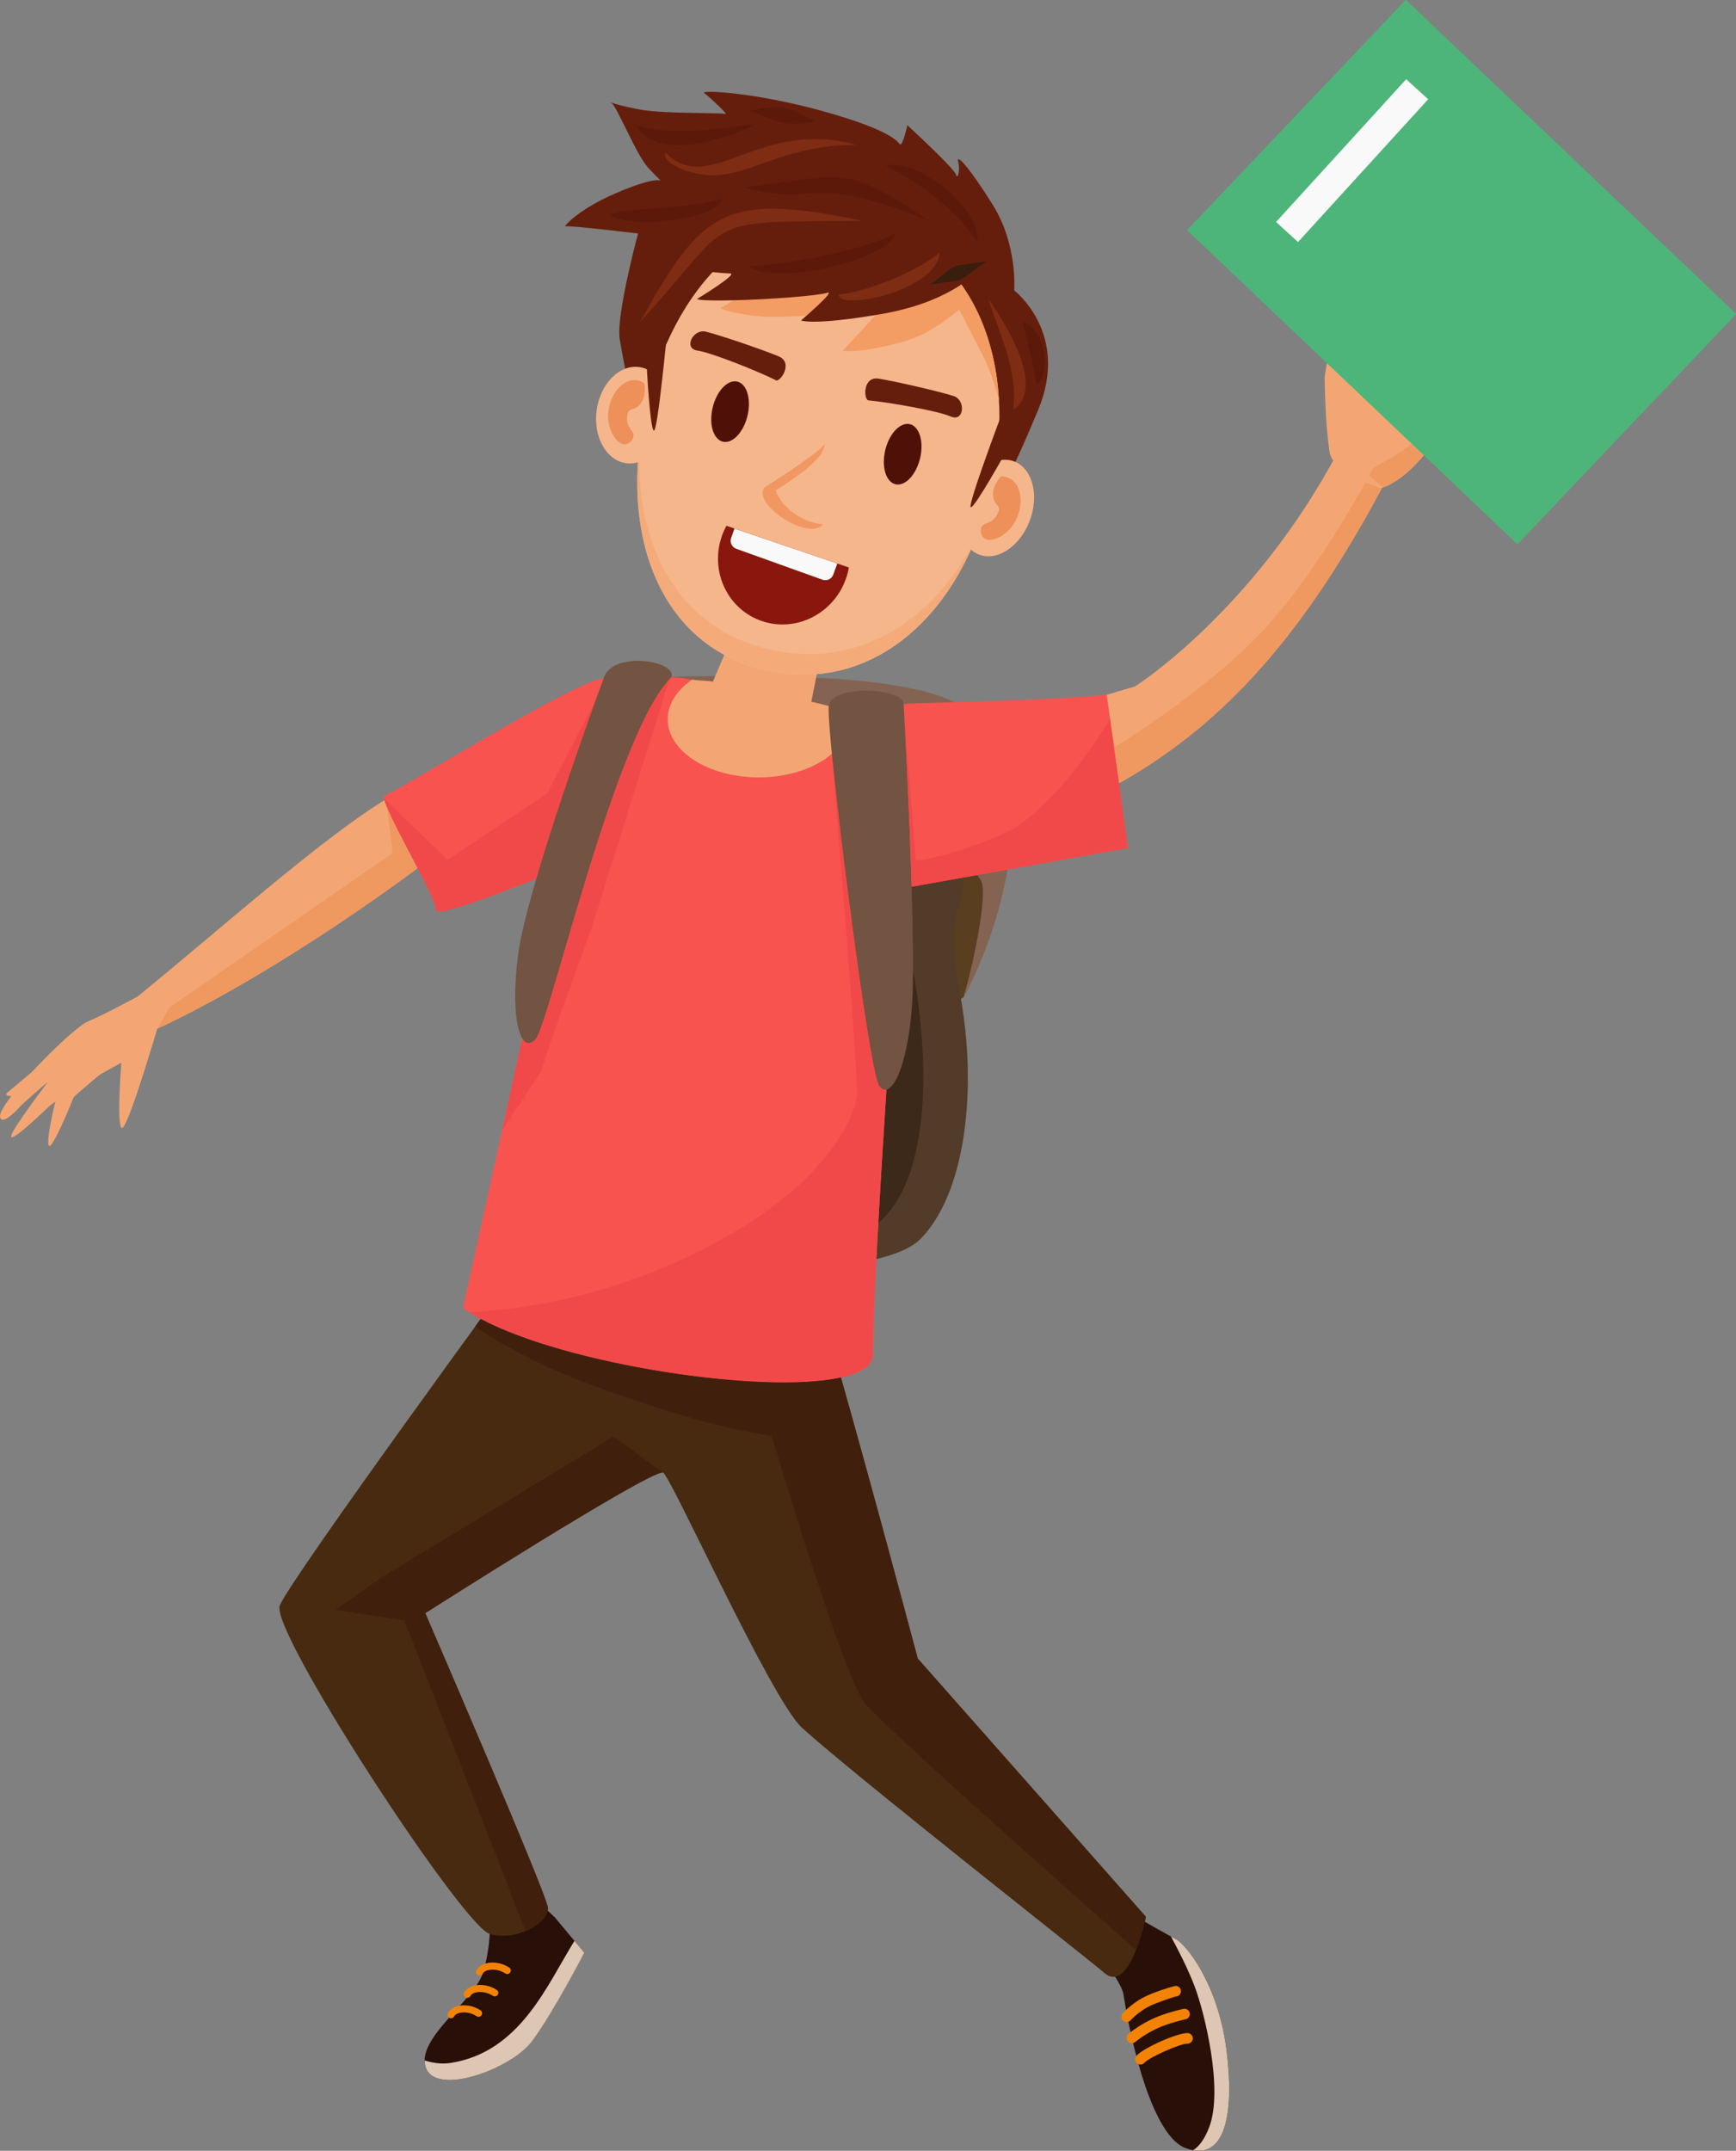 <?xml version="1.0" encoding="utf-8"?>
<!-- Generator: Adobe Illustrator 23.1.0, SVG Export Plug-In . SVG Version: 6.00 Build 0)  -->
<svg version="1.1" id="圖層_1" xmlns="http://www.w3.org/2000/svg" xmlns:xlink="http://www.w3.org/1999/xlink" x="0px" y="0px"
	 viewBox="0 0 270.89 335.44" style="enable-background:new 0 0 270.89 335.44;" xml:space="preserve">
<rect x="0" y="0" width="270.89" height="335.44" fill="#808080" stroke="none"/>
<style type="text/css">
	.st0{fill:#FFFFFF;}
	.st1{fill:none;stroke:#040000;stroke-width:2.176;stroke-linecap:round;stroke-linejoin:round;stroke-miterlimit:10;}
	.st2{enable-background:new    ;}
	.st3{fill:#B2B2B2;}
	.st4{fill:#040000;}
	.st5{fill:#FFFFFF;stroke:#040000;stroke-miterlimit:10;}
	.st6{fill:none;stroke:#040000;stroke-width:2;stroke-linecap:round;}
	.st7{fill:#64BEFA;}
	.st8{fill-rule:evenodd;clip-rule:evenodd;fill:#00663E;}
	.st9{fill-rule:evenodd;clip-rule:evenodd;fill:#3D1B07;}
	.st10{fill-rule:evenodd;clip-rule:evenodd;fill:#D27133;}
	.st11{fill-rule:evenodd;clip-rule:evenodd;fill:#E2CAB6;}
	.st12{fill-rule:evenodd;clip-rule:evenodd;fill:#F98300;}
	.st13{fill-rule:evenodd;clip-rule:evenodd;fill:#651906;}
	.st14{fill-rule:evenodd;clip-rule:evenodd;fill:#351805;}
	.st15{fill-rule:evenodd;clip-rule:evenodd;fill:#45260C;}
	.st16{fill-rule:evenodd;clip-rule:evenodd;fill:#FBB98C;}
	.st17{fill-rule:evenodd;clip-rule:evenodd;fill:#FAAD7B;}
	.st18{fill-rule:evenodd;clip-rule:evenodd;fill:#FFA8AD;}
	.st19{fill-rule:evenodd;clip-rule:evenodd;fill:#F9A873;}
	.st20{fill-rule:evenodd;clip-rule:evenodd;fill:#4D0C01;}
	.st21{fill-rule:evenodd;clip-rule:evenodd;fill:#F79961;}
	.st22{fill-rule:evenodd;clip-rule:evenodd;fill:#F39157;}
	.st23{fill-rule:evenodd;clip-rule:evenodd;fill:#FAAD79;}
	.st24{fill-rule:evenodd;clip-rule:evenodd;fill:#891207;}
	.st25{fill-rule:evenodd;clip-rule:evenodd;fill:#FFFFFF;}
	.st26{fill-rule:evenodd;clip-rule:evenodd;fill:#0A6ECA;}
	.st27{fill-rule:evenodd;clip-rule:evenodd;fill:#A14616;}
	.st28{fill-rule:evenodd;clip-rule:evenodd;fill:#9B3F13;}
	.st29{fill-rule:evenodd;clip-rule:evenodd;fill:#763915;}
	.st30{fill-rule:evenodd;clip-rule:evenodd;fill:#2E1002;}
	.st31{fill-rule:evenodd;clip-rule:evenodd;fill:#CB6224;}
	.st32{fill-rule:evenodd;clip-rule:evenodd;fill:#F78993;}
	.st33{fill-rule:evenodd;clip-rule:evenodd;fill:#7E290F;}
	.st34{fill-rule:evenodd;clip-rule:evenodd;fill:#5A1404;}
	.st35{opacity:0.95;}
	.st36{fill-rule:evenodd;clip-rule:evenodd;fill:#F59A60;}
	.st37{fill-rule:evenodd;clip-rule:evenodd;fill:#583B1B;}
	.st38{fill-rule:evenodd;clip-rule:evenodd;fill:#846251;}
	.st39{fill-rule:evenodd;clip-rule:evenodd;fill:#503825;}
	.st40{fill-rule:evenodd;clip-rule:evenodd;fill:#392515;}
	.st41{fill-rule:evenodd;clip-rule:evenodd;fill:#240901;}
	.st42{fill-rule:evenodd;clip-rule:evenodd;fill:#FF514D;}
	.st43{fill-rule:evenodd;clip-rule:evenodd;fill:#F74646;}
	.st44{fill-rule:evenodd;clip-rule:evenodd;fill:#F99D63;}
	.st45{fill-rule:evenodd;clip-rule:evenodd;fill:#4AB879;}
	.st46{fill-rule:evenodd;clip-rule:evenodd;fill:#72513E;}
	.st47{fill-rule:evenodd;clip-rule:evenodd;fill:#331907;}
	.st48{opacity:0.8;}
	.st49{fill:#FCCD56;}
	.st50{fill:#FEDAD7;}
	.st51{fill:#EA96BD;}
	.st52{fill:#F7CCDF;}
	.st53{fill:#996C41;}
	.st54{fill:#FDA39C;}
	.st55{fill:#FEBFBA;}
	.st56{fill:#333333;}
	.st57{fill:#A9ECFC;}
	.st58{opacity:0.7;fill:#FFFFFF;}
	.st59{fill:#0588E8;}
	.st60{fill:#4D4D4D;}
	.st61{fill:#F3A730;}
	.st62{opacity:0.6;fill:none;stroke:#FFFFFF;stroke-miterlimit:10;}
	.st63{fill:none;stroke:#0588E8;stroke-miterlimit:10;}
	.st64{fill:#F69632;}
	.st65{fill:#727171;}
	.st66{fill:#F79D19;}
	.st67{fill:#9FC7FF;}
	.st68{fill:#E6E6E6;}
	.st69{fill:#FF5C7D;}
	.st70{fill:#F72653;}
	.st71{fill:#F8C110;}
	.st72{fill:#4CAE50;}
	.st73{fill:#439F47;}
	.st74{fill:#BE6724;}
	.st75{fill:#F5F5F5;}
	.st76{fill:#80DDE9;}
	.st77{fill:#FF7043;}
	.st78{fill:none;stroke:#FFFFFF;stroke-width:2;stroke-linecap:round;stroke-linejoin:round;stroke-miterlimit:10;}
	.st79{fill:#FFA8AD;}
	.st80{fill:#C69C6D;}
	.st81{fill:#A67C52;}
	.st82{fill:#8C6239;}
	.st83{fill:#F9CFCF;}
	.st84{fill:#FCF27C;}
	.st85{fill:#8AE2F5;}
	.st86{fill:#FC7010;}
	.st87{fill:#F45CC1;}
	.st88{fill:#FF8939;}
	.st89{fill:#FF7BAC;}
	.st90{fill:#999999;}
	.st91{fill:#1A1A1A;}
	.st92{fill:#0A6ECA;}
	.st93{fill:#D8E5EF;}
	.st94{fill:#FFFF4D;}
	.st95{fill:#40D7FF;}
	.st96{fill:#FF7680;}
	.st97{fill:#EEF7FF;}
	.st98{fill:#FFE150;}
	.st99{fill:#53F46E;}
	.st100{fill:#F9C795;}
	.st101{fill:#FF0000;}
	.st102{fill:#EDF7F9;}
	.st103{fill:#4AB879;}
	.st104{fill:#E96045;}
	.st105{fill:#7F8082;}
	.st106{fill:#5CA233;}
	.st107{fill:#F2A038;}
	.st108{fill:#DB2525;}
	.st109{fill:#58595B;}
	.st110{fill:#F0911F;}
	.st111{fill:#E8512B;}
	.st112{fill:#6C6E71;}
	.st113{fill:#767777;}
	.st114{opacity:0.1;}
	.st115{fill:#FC7ABB;}
	.st116{fill:#3DE280;}
	.st117{fill:#5D90F4;}
	.st118{clip-path:url(#SVGID_2_);fill:#A9ECFC;}
	.st119{fill:#F7D7D7;}
	.st120{fill:#FFFFFF;stroke:#FFFFFF;stroke-width:3;stroke-miterlimit:10;}
	.st121{fill:#FFFFFF;stroke:#A4EBF7;stroke-width:3;stroke-miterlimit:10;}
	.st122{fill:#FFCD00;}
	.st123{clip-path:url(#SVGID_6_);fill:#A9ECFC;}
	.st124{fill:#F7ADCF;}
	.st125{fill:#B1EFDD;}
	.st126{fill:#9EB5E8;}
	.st127{fill:#FFE9AB;}
	.st128{clip-path:url(#SVGID_8_);fill:#A9ECFC;}
	.st129{fill:#4D87A4;}
	.st130{fill:#FFFFFF;stroke:#040000;stroke-width:0;stroke-miterlimit:10;}
	.st131{fill:#8C8C8C;}
	.st132{fill:none;stroke:#B3B3B3;stroke-miterlimit:10;}
	.st133{fill:none;stroke:#B3B3B3;stroke-miterlimit:10;stroke-dasharray:0.982,1.963,0.982,1.963;}
	.st134{fill:none;stroke:#B3B3B3;stroke-miterlimit:10;stroke-dasharray:11.78,0.982,0.982,1.963,0.982,1.963;}
	.st135{fill:none;stroke:#0A6ECA;stroke-miterlimit:10;}
	.st136{fill:none;stroke:#B3B3B3;stroke-miterlimit:10;stroke-dasharray:0.987,1.973,0.987,1.973;}
	.st137{fill:none;stroke:#B3B3B3;stroke-miterlimit:10;stroke-dasharray:11.839,0.987,0.987,1.973,0.987,1.973;}
	.st138{fill:none;stroke:#B3B3B3;stroke-width:0.5;stroke-miterlimit:10;}
	.st139{fill:none;stroke:#B3B3B3;stroke-width:0.5;stroke-miterlimit:10;stroke-dasharray:0.987,1.973,0.987,1.973;}
	
		.st140{fill:none;stroke:#B3B3B3;stroke-width:0.5;stroke-miterlimit:10;stroke-dasharray:11.839,0.987,0.987,1.973,0.987,1.973;}
	.st141{fill:#808080;}
</style>
<g class="st35">
	<path class="st19" d="M214.91,75.97c-1.03-0.45-5.66-1.97-7.11-4.52c-1.45-2.55,1.46-12.09,2.67-15.18
		c1.21-3.09,5.68-15.94,7.41-14.95c1.73,1-3.04,15.59-2.62,15.72c0.42,0.13,10.49-17.54,13-16.06c2.52,1.48-9.24,18.25-8.63,18.63
		c0.61,0.38,10.41-13.9,12.35-12.09c1.93,1.81-9.27,15.26-8.14,15.22c1.13-0.04,10.28-9.88,11.78-7.89
		c1.49,1.99-9.99,11.73-9.99,11.73s-3.93,5.66-7.07,7.91C215.41,76.72,214.91,75.97,214.91,75.97z"/>
	<path class="st19" d="M223.67,64.7c0,0-0.17,2.18-4.24,5.16c-1.77,1.29-3.58,2.29-5.07,3c-1.94,0.93-3.32,1.38-3.32,1.38
		c1.63,0.9,3.31,1.48,3.88,1.73c0,0,0.22,0.33,1.3-0.1c0.54-0.22,1.3-0.64,2.35-1.39c3.15-2.25,7.07-7.91,7.07-7.91
		s11.48-9.74,9.99-11.73c-0.05-0.07-0.12-0.13-0.19-0.17c-1.07,1.61-3.22,4.64-5.44,6.41C226.85,63.57,223.67,64.7,223.67,64.7z"/>
	<path class="st19" d="M208.98,72.83c-0.13-0.63-1.22-0.82-1.49-2.35c-0.7-4.03-0.78-10.94-0.79-11.54
		c-0.02-0.83,1.92-10.62,2.8-9.3c2.31,3.49-0.59,8.13,1.92,13.43C214.23,69.02,212.84,74.23,208.98,72.83z"/>
	<path class="st36" d="M214.36,72.86c1.49-0.71,3.3-1.71,5.07-3c0.29-0.22,0.57-0.43,0.82-0.63l1.89,1.8
		c-1.14,1.31-2.42,2.62-3.59,3.45c-1.45,1.03-2.33,1.43-2.87,1.56c-0.63,0.15-0.78-0.07-0.78-0.07c-0.32-0.14-1-0.39-1.83-0.75
		c0.22-0.4,0.41-0.75,0.58-1.05C214.11,73.33,214.36,72.86,214.36,72.86z"/>
	<g>
		<path class="st37" d="M153.15,129.76c0.58,0.99,1.74,7.87,1.41,10.18c-0.33,2.32-4.18,15.57-4.18,15.57s-0.79,0.58-2.17,1.1
			c-1.39,0.52-12.03-12.17-11.28-16.31C137.67,136.16,153.15,129.76,153.15,129.76z"/>
		<path class="st38" d="M153.05,137.28c1.3,2-1.54,14.49-2.68,18.23c-0.18,0.59,16.88-30.38-0.16-45.11
			c-2.99-2.58-11.42-3.84-18.05-4.41c-6.22-0.54-26.69-0.7-27.4-0.37C104.64,105.68,143.81,123.01,153.05,137.28z"/>
		<path class="st39" d="M137.13,116.43c6.13,3.31,9.77,7.95,12.42,17.06c2.65,9.11-2.81,5.46,0.17,21.03
			c2.98,15.57,0.83,31.8-6.13,38.75c-6.96,6.96-44.22,5.96-53.49-3.97s6.01-68.41,15.59-73.79
			C115.27,110.14,137.13,116.43,137.13,116.43z"/>
		<path class="st40" d="M129.76,112.62c6.13,3.31,9.77,7.95,12.42,17.06c2.65,9.11-2.81,5.46,0.17,21.03
			c2.98,15.57,2.48,32.29-4.47,39.25c-6.96,6.96-40.09,6.53-49.37-3.41c-9.27-9.94,0.23-69.48,9.81-74.85
			C107.9,106.33,129.76,112.62,129.76,112.62z"/>
		<path class="st19" d="M152.19,111.56c12-0.91,7.35,0.78,24.87-4.49c-0.7,0.53,18.52-11.47,31.91-36.98l6.75,5.88
			c-12.01,22.41-24.07,36.39-40.45,45.82c-5.11,2.94-10.08,3.03-15.34,4.96L152.19,111.56z"/>
		<path class="st41" d="M81.49,294.11c0.91,0.99,5.13,4.97,5.13,4.97l4.55,5.46c0,0-4.8,9.27-8.11,13.74
			c-3.31,4.47-15.15,8.69-16.64,4.14c-1.49-4.55,7.62-10.43,8.94-14.74c1.32-4.31,1.08-8.2,1.08-8.2L81.49,294.11z"/>
		<path class="st41" d="M168.18,300.24c0,0,6.79,8.45,7.12,10.76c0.33,2.32,3.56,21.69,9.69,24.01c6.13,2.32,7.7-5.13,6.38-15.4
			c-1.32-10.27-6.29-16.39-7.95-17.22c-1.66-0.83-13.41-7.62-13.41-7.62L168.18,300.24z"/>
		<path class="st15" d="M125.45,195.87c3.26,8.26,17.76,62.79,17.76,62.79l35.61,40.29c0,0-2.5,12.24-6.5,8.74
			c-2.13-1.86-38.83-30.67-47.14-38.19c-4.85-4.39-20.69-39.74-21.74-39.85c-2.25-0.25-37.08,21.94-37.08,21.94
			s18.91,43.71,19.14,45.94c0.23,2.23-4.83,5.34-9.08,4.09c-4.25-1.25-34.27-47.2-32.77-51.2c1.5-4,38.52-54.53,38.52-54.53
			L125.45,195.87z"/>
		<path class="st19" d="M84.72,129.26c-6.3,2.9-6.36,4.34-19.38,6.01c0.64-0.49-20.73,15.81-40.83,25.19l-3-5.07
			c12.9-10.51,28.12-24.15,38.4-30.55c7.37-4.59,11.39-4.53,18.84-7.27L84.72,129.26z"/>
		<path class="st19" d="M26.81,156.42l-2.3,4.04c0,0-4.82,16.41-5.57,15.43c-0.76-0.98,0-10.15,0-10.15s-9.54,5.15-11.36,6.89
			c-1.82,1.74-6.21,5.83-5.83,4.47c0.38-1.36,5.76-8.41,5.76-8.41s-3.94,3.37-4.39,3.9c-0.45,0.53-2.99,3.18-3.11,1.48
			c-0.14-2.15,11.23-13.8,13.76-14.79c2.12-0.83,7.75-3.89,7.75-3.89L26.81,156.42z"/>
		<path class="st19" d="M18.94,164.64c-1.89,1.82-7.38,6.25-7.46,6.51c-0.08,0.27-3.52,8.75-3.9,7.46c-0.38-1.29,1.33-8.1,1.48-8.33
			c0.15-0.23,6.25-5.87,6.55-5.91C15.91,164.34,18.94,164.64,18.94,164.64z"/>
		<path class="st19" d="M14.08,161.01c-1.08,0.7-2.29,0.47-2.29,0.47l-10.75,9.01c0,0-0.46,0.54,1.08,0.46
			c1.53-0.08,11.26-7.99,11.26-7.99L14.08,161.01z"/>
		<path class="st36" d="M65.34,135.26c0.64-0.49-20.73,15.81-40.83,25.19l1.87-3.28l34.89-24.13l-1.04-8.38
			C60.41,126.02,63.22,131.14,65.34,135.26z"/>
		<path class="st19" d="M26.38,157.18l-1.87,3.28c0,0-4.31,14.67-5.41,15.44c-0.1-0.01-0.16-0.01-0.16-0.01l3.86-16.48l0.8-0.5
			L26.38,157.18z"/>
		<path class="st42" d="M172.7,108.37l3.31,23.89l-35.54,6.35c0,0-4.22,57.87-4.25,72.57c-0.02,9.15-50.04,2.79-63.98-7.18
			l15.08-68.44c0,0-19.54,8.1-19.29,6.35c0.25-1.75-9.48-17.86-7.98-17.86c1.03,0,29.86-18.01,34.15-18.26
			c4.62-0.27,9.84-0.52,13.8,0.2c9.39,1.7,16.34,5.87,24.4,4.7C138.15,109.17,155.29,109.9,172.7,108.37z"/>
		<path class="st43" d="M78.35,176.27l8.97-40.7c0,0-19.54,8.1-19.29,6.35c0.23-1.6-7.83-15.11-8.13-17.5l9.91,9.67l15.57-10.35
			l7.56-14.49l10.19-3.7c0.48,0.01,0.96,0.03,1.43,0.06l-12.3,39.34c0,0-7.51,20.34-7.53,21.34
			C84.73,166.75,81.66,171.44,78.35,176.27z"/>
		<path class="st19" d="M108,106c0.83,0.14,2.45,0.16,3.25,0.31c5.01,0.94,8.74,2.14,15.03,3.09c1.74,0.26,4.14,1.16,6.12,1.3
			c0.12,0.48,0.19,0.97,0.19,1.47c0,5.01-6.36,9.07-14.2,9.07s-14.2-4.06-14.2-9.07C104.19,109.79,105.64,107.62,108,106z"/>
		<path class="st19" d="M129.21,97.1c-0.63,2-3.5,16.88-3.5,16.88s-7.25,3.25-11.51,0.63c-4.25-2.63-4.63-4.38-4.63-4.38l6.25-14.63
			L129.21,97.1z"/>
		<path class="st13" d="M153.33,81.04c2.22-3.38,3.65-5.08,8.66-17.09c5.01-12.01-3.73-18.65-3.73-18.65s0.58-7.11-3.38-13.41
			c-3.96-6.3-5.71-7.93-5.36-6.65c0.35,1.28-0.12,2.91-0.35,1.98c-0.23-0.93-7.58-7.69-7.58-7.69s-0.76,3.38-1.17,2.97
			c-0.41-0.41-1.28-2.16-11.89-5.13c-10.61-2.97-19.35-3.38-18.65-2.86c0.7,0.52,3.96,3.5,3.26,3.26c-0.7-0.23-9.21,0-13-0.64
			c-3.79-0.64-5.54-1.46-4.72-1.05c0.82,0.41,3.85,8.1,5.77,10.14c1.92,2.04,1.98,1.98,1.98,1.98s-0.82-0.76-7.05,1.92
			c-6.24,2.68-8.28,5.42-7.93,5.19c0.35-0.23,11.37,1.11,11.37,1.11s-3.44,12.71-2.86,16.44c0.58,3.73,3.03,15.65,3.79,15.83
			L153.33,81.04z"/>
		<path class="st16" d="M134.94,34.51c-16.94-3.65-30.1,10.14-34.27,29.5c-4.17,19.36,2.22,36.96,19.16,40.61
			c16.94,3.65,30.78-9.59,34.95-28.95C158.95,56.3,151.88,38.16,134.94,34.51z"/>
		<path class="st44" d="M155.89,62.52c-0.52-9.55-4.09-17.89-10.5-23.08c-6.45,0.42-26.48,4.06-26.48,4.06s-5.88,4.47-6.38,4.47
			s0.75,0.75,5.63,1.33c4.88,0.58,18.88-1.16,19.38-1.33c0.5-0.17-6.04,6.71-6.04,6.71s2.07,0.58,9.19-1.32
			c3.46-0.92,6.62-3.06,8.98-5.08c1.06,2,2.33,4.55,3.52,6.82C154.44,57.47,155.32,60.31,155.89,62.52z"/>
		<path class="st13" d="M154.72,40.54c-3.13,2.88-7.23,6.76-17.6,8.51c-10.38,1.75-12.13,0.93-12.13,0.93s5.6-4.78,4.08-4.31
			c-1.52,0.47-9.21,1.05-14.92,1.17c-5.71,0.12-5.36-0.23-5.36-0.23s6.53-3.96,5.13-3.96c-1.4,0-10.73-1.05-10.73-1.05
			s5.95-12.48,17.84-13.64C132.92,26.79,154.72,40.54,154.72,40.54z"/>
		<path class="st20" d="M141.6,66.11c-1.57,0-3.18,2.12-3.59,4.73c-0.41,2.61,0.53,4.73,2.1,4.73c1.57,0,3.18-2.12,3.59-4.73
			C144.11,68.23,143.17,66.11,141.6,66.11z"/>
		<path class="st20" d="M114.67,59.47c-1.57,0-3.18,2.12-3.59,4.73c-0.41,2.61,0.53,4.73,2.1,4.73c1.57,0,3.18-2.12,3.59-4.73
			C117.18,61.58,116.24,59.47,114.67,59.47z"/>
		<path class="st21" d="M128.66,69.18c0,0.93-9.44,6.88-9.44,6.88c-1.7,2.79,7.02,8.37,9.21,5.71c-3.08-0.28-6.27-2.34-7.4-5.28
			C122.88,75.34,128.84,71.65,128.66,69.18z"/>
		
			<rect x="203.27" y="6.9" transform="matrix(0.689 -0.725 0.725 0.689 40.175 178.511)" class="st45" width="49.55" height="71.11"/>
		
			<rect x="195.91" y="22.78" transform="matrix(0.674 -0.739 0.739 0.674 50.242 164.044)" class="st25" width="30.13" height="4.64"/>
		<path class="st16" d="M156.81,71.7c-3.15,0-6.28,3.37-6.99,7.53c-0.71,4.16,1.26,7.53,4.41,7.53c3.15,0,6.28-3.37,6.99-7.53
			C161.93,75.08,159.95,71.7,156.81,71.7z"/>
		<path class="st16" d="M99.17,57.21c-3.15,0-5.9,3.37-6.14,7.54c-0.25,4.16,2.11,7.53,5.25,7.53c3.15,0,5.9-3.37,6.14-7.53
			C104.67,60.59,102.32,57.21,99.17,57.21z"/>
		<path class="st11" d="M188.72,331.66c2.15-5.8-0.7-17.64-2.32-21.9c-1.03-2.71-2.64-5.83-3.68-7.74c0.31,0.17,0.54,0.29,0.7,0.37
			c1.66,0.83,6.62,6.96,7.95,17.22c1.23,9.56-0.05,16.68-5.18,15.74C187.07,334.78,187.97,333.68,188.72,331.66z"/>
		<path class="st12" d="M183.45,311.38c0.46,0,0.83-0.37,0.83-0.83c0-0.46-0.37-0.83-0.83-0.83c-0.1,0-1.82,0.46-3.41,1.08
			c-0.86,0.34-1.72,0.73-2.34,1.13c-1.7,1.1-2.52,2.09-2.53,2.09c-0.29,0.35-0.24,0.87,0.11,1.16c0.35,0.29,0.87,0.24,1.16-0.11
			c0,0,0.66-0.79,2.15-1.76c0.51-0.33,1.27-0.67,2.05-0.97C182.05,311.79,183.39,311.38,183.45,311.38z"/>
		<path class="st12" d="M176.11,317.18c-0.36,0.28-0.42,0.8-0.13,1.16c0.28,0.36,0.8,0.42,1.16,0.13c1.22-0.97,2.43-1.68,3.7-2.24
			c1.28-0.56,2.65-0.96,4.18-1.31c0.44-0.1,0.72-0.54,0.62-0.99c-0.1-0.45-0.54-0.72-0.99-0.62c-1.62,0.37-3.08,0.8-4.47,1.4
			C178.77,315.33,177.44,316.12,176.11,317.18z"/>
		<path class="st12" d="M177.34,320.61c-0.3,0.34-0.27,0.86,0.07,1.17c0.34,0.3,0.86,0.27,1.17-0.07c0.38-0.43,1.79-1.19,3.26-1.84
			c1.44-0.64,2.89-1.15,3.44-1.14c0.46,0.01,0.83-0.35,0.85-0.8c0.01-0.46-0.35-0.83-0.8-0.85c-0.81-0.02-2.53,0.55-4.15,1.27
			C179.51,319.09,177.88,320,177.34,320.61z"/>
		<path class="st12" d="M78.85,307.78c0.25,0.17,0.6,0.1,0.76-0.16c0.17-0.25,0.1-0.6-0.16-0.76c-0.11-0.07-0.22-0.14-0.33-0.2
			l-0.03-0.02c-0.78-0.42-1.7-0.6-2.52-0.55c-0.89,0.06-1.69,0.41-2.12,1.05c-0.04,0.05-0.06,0.1-0.09,0.14
			c-0.15,0.27-0.05,0.6,0.22,0.75c0.27,0.15,0.6,0.05,0.75-0.22l0.04-0.06c0.22-0.34,0.7-0.52,1.27-0.56
			c0.62-0.04,1.32,0.1,1.93,0.42l0.03,0.02C78.7,307.68,78.78,307.73,78.85,307.78z"/>
		<path class="st11" d="M70.29,321.74c10.9-1.68,15.09-12.22,19.35-19.04l1.54,1.85c0,0-4.8,9.27-8.11,13.74
			c-3.31,4.47-15.15,8.69-16.64,4.14c-0.11-0.35-0.17-0.71-0.16-1.08C67.32,321.68,68.74,321.98,70.29,321.74z"/>
		<path class="st12" d="M76.91,311.26c0.25,0.17,0.6,0.1,0.76-0.15c0.17-0.25,0.1-0.6-0.16-0.76c-0.11-0.07-0.22-0.14-0.33-0.2
			l-0.03-0.02c-0.78-0.42-1.7-0.6-2.52-0.55c-0.89,0.06-1.69,0.41-2.12,1.05c-0.04,0.05-0.06,0.1-0.09,0.14
			c-0.15,0.27-0.05,0.6,0.22,0.75c0.27,0.15,0.6,0.05,0.75-0.22l0.04-0.06c0.22-0.34,0.7-0.52,1.27-0.56
			c0.62-0.04,1.32,0.1,1.93,0.42l0.03,0.02C76.75,311.16,76.84,311.21,76.91,311.26z"/>
		<path class="st12" d="M74.38,314.45c0.25,0.17,0.6,0.1,0.76-0.16c0.17-0.25,0.1-0.6-0.16-0.76c-0.11-0.07-0.22-0.14-0.33-0.2
			l-0.03-0.02c-0.78-0.42-1.7-0.6-2.52-0.55c-0.89,0.06-1.69,0.41-2.12,1.05c-0.04,0.05-0.06,0.1-0.09,0.14
			c-0.15,0.27-0.05,0.6,0.22,0.75c0.27,0.15,0.6,0.05,0.75-0.22l0.04-0.06c0.22-0.34,0.7-0.52,1.27-0.56
			c0.62-0.04,1.32,0.1,1.93,0.42l0.03,0.02C74.23,314.35,74.31,314.4,74.38,314.45z"/>
		<path class="st46" d="M141.01,109.78c0,0,1.99,35.96,1.33,46.56c-0.66,10.6-3.55,15.58-5.2,12.93
			c-1.66-2.65-8.32-55.62-7.81-59.15C129.84,106.58,141.1,107.38,141.01,109.78z"/>
		<path class="st46" d="M94.19,105.8c0,0-12.06,32.65-13.37,43.25c-1.31,10.6,0.65,15.58,2.8,12.93
			c2.15-2.65,12.55-48.12,21.14-56.35C105.74,103.02,95.47,101.41,94.19,105.8z"/>
		<path class="st13" d="M135.6,62.45c2.96,0.28,10.68,1.6,12.76,2.51c2.09,0.91,2.38-2.54,0.48-3.18c-1.9-0.64-9.18-2.33-11.76-2.73
			C134.5,58.66,134.78,62.62,135.6,62.45z"/>
		<path class="st13" d="M121.01,59.27c-2.66-1.33-9.92-4.26-12.17-4.59c-2.26-0.32-0.69-3.41,1.26-2.96
			c1.95,0.45,9.03,2.85,11.43,3.87C123.93,56.62,121.61,59.84,121.01,59.27z"/>
		<g>
			<path class="st34" d="M152.49,37.75c0.89-5.18-9.85-13.51-14.32-11.84C143.53,28.38,149.23,32.79,152.49,37.75z"/>
		</g>
		<g>
			<path class="st34" d="M144.95,34.43c-13.51-9.19-13.1-7.05-28.9-5.22C127.68,32.47,125.7,26.68,144.95,34.43z"/>
		</g>
		<g>
			<path class="st33" d="M133.61,22.59c-15.12-4.24-22.94,8.22-29.73,1.24c-0.57,1.22,2.02,2.38,2.73,2.64
				C115.52,29.74,119.76,22.59,133.61,22.59z"/>
		</g>
		<g>
			<path class="st34" d="M127.24,18.95c-4.69-2.34-5.13-2.84-10.27-1.66C121.5,19,122.4,19.85,127.24,18.95z"/>
		</g>
		<g>
			<path class="st33" d="M146.61,39.4c-3.55,2.98-11.19,6.08-15.73,6.54C130.64,48.46,146.12,45.52,146.61,39.4z"/>
		</g>
		<g>
			<path class="st34" d="M139.66,36.34c-4.27,2.59-17.66,5.1-22.85,5.13C120.79,44.92,139.68,40.16,139.66,36.34z"/>
		</g>
		<g>
			<path class="st33" d="M134.52,34.43c-21.63-4.46-24.96-1.6-34.61,15.73C115.08,33.81,108.36,34.63,134.52,34.43z"/>
		</g>
		<g>
			<path class="st34" d="M112.66,30.96c-5.94,1.78-13.85,1.27-17.8,2.48C98.48,36.02,112.67,34.03,112.66,30.96z"/>
		</g>
		<g>
			<path class="st34" d="M118.21,19.28c-5.59,0.76-13.43,1.98-18.96,0.25C102.53,25.57,114.23,21.34,118.21,19.28z"/>
		</g>
		<g>
			<path class="st33" d="M154.19,46.61c1.88,5.65,4.56,10.97,3.95,17l0.07-0.02l-0.05,0.03c0,0.11-0.02,0.07,0.02,0.15
				c0.05,0.02,0.08,0.03,0.13,0C163.35,60.09,156.1,49.24,154.19,46.61z"/>
		</g>
		<g>
			<path class="st34" d="M159.53,49.96c0.67,3.23,1.72,6.36,2.12,9.64l0.05-0.1c-0.04,0.21-0.04,0.09,0.02,0.35
				C163.06,60.02,164.6,52.74,159.53,49.96z"/>
		</g>
		<g>
			<path class="st47" d="M153.94,40.73c-6.59,1.14-3.71-0.16-8.74,3.64C151.46,43.36,148.53,44.52,153.94,40.73z"/>
		</g>
		<path class="st36" d="M213.08,75.22c0.83,0.35,1.51,0.6,1.83,0.75c0,0,0.15,0.22,0.78,0.07c-12,22.37-24.05,36.34-40.41,45.75
			c-0.22,0.13-0.45,0.25-0.67,0.37l-0.77-5.58c0,0,14.88-9.02,23.82-18.87C204.43,90.23,210.52,79.83,213.08,75.22z"/>
		<path class="st43" d="M157.79,129.42c1.56-0.89,3.1-2.09,4.56-3.45c6.05-5.61,10.87-13.88,10.87-13.88l0.62,4.48l0.77,5.58
			l1.4,10.11l-18.8,3.36l-2.78,0.5l-1.93,0.35l-2.24,0.4l-8,1.43c-0.01-0.27-0.02-0.55-0.03-0.82c-0.02-0.73-0.05-1.46-0.07-2.19
			c-0.07-2.18-0.16-4.36-0.24-6.49c-0.03-0.78-0.06-1.55-0.1-2.31c-0.11-2.53-0.22-4.93-0.32-7.09c-0.14-2.98-0.27-5.49-0.36-7.2
			l0.6,7.41l0.59,7.26l0.42,5.23l0.17,2.11c0,0,0.48-0.03,1.39-0.19c1.08-0.19,2.76-0.55,5-1.24c0.01,0,0.02-0.01,0.03-0.01
			c1.26-0.39,2.69-0.88,4.29-1.5c0.86-0.34,1.76-0.71,2.71-1.12C156.82,129.94,157.3,129.7,157.79,129.42z"/>
		<path class="st43" d="M138.32,169.95c-0.45,6.92-0.9,14.14-1.26,20.71c-0.11,1.97-0.21,3.88-0.31,5.71
			c-0.32,6.31-0.53,11.6-0.54,14.82c0,1.77-1.87,2.96-4.99,3.65c-12.08,2.7-42.87-2.01-56.22-9.14c-0.64-0.34-1.25-0.69-1.81-1.05
			c0.85-0.04,1.75-0.1,2.7-0.18c7.93-0.66,18.97-2.67,30.78-8.16c0.32-0.15,0.63-0.29,0.94-0.44c1.06-0.5,2.07-1.01,3.04-1.52
			c19.43-10.15,22.76-20.97,23.07-23.46c0.3-2.41-3.2-44.64-3.83-52.18c-0.06-0.74-0.1-1.15-0.1-1.15c0.04,0.38,0.07,0.76,0.12,1.16
			c1.62,16.02,5.93,48.49,7.22,50.54C137.49,169.83,137.89,170.05,138.32,169.95z"/>
		<path class="st22" d="M156.21,74.3c4.2,0,4.07,7.59-0.58,9.61c-2.48,1.08-2.86-1.12-2.4-1.82c0.46-0.7,1.61-0.37,2.4-1.9
			c0.79-1.53-0.47-1.11-0.66-2.81C154.78,75.66,156.21,74.3,156.21,74.3z"/>
		<path class="st22" d="M100.51,59.74c-3.55-2.25-7.5,4.24-4.65,8.43c1.52,2.24,3.01,0.58,3-0.26c-0.01-0.84-1.17-1.18-1.01-2.89
			c0.15-1.72,1-0.69,2.06-2.02C100.99,61.66,100.51,59.74,100.51,59.74z"/>
		<path class="st13" d="M156.5,64.08c0,0-5.63,14.9-5.01,15.03c0.62,0.12,5.55-8.78,5.55-8.78L156.5,64.08z"/>
		<path class="st13" d="M104.13,51.46c0,0-1.49,15.86-2.1,15.7c-0.61-0.16-1.13-10.32-1.13-10.32L104.13,51.46z"/>
		<path class="st9" d="M134.97,265.65c-3.48-4.31-14.57-41.73-14.57-41.73s-9.11-0.83-28.65-8.11c-7.27-2.71-13.1-5.91-17.62-8.91
			c0.3-0.41,0.59-0.81,0.87-1.2c13.35,7.13,44.14,11.84,56.22,9.14c5.31,18.72,11.98,43.82,11.98,43.82l35.61,40.29
			c0,0-0.06,0.29-0.18,0.78c-0.23,0.98-0.7,2.72-1.36,4.39c-2.08-1.84-4.87-4.3-8.02-7.1C156.34,285.55,137.25,268.47,134.97,265.65
			z"/>
		<path class="st9" d="M103.44,229.64c-2.25-0.25-37.08,21.94-37.08,21.94s18.91,43.71,19.14,45.94c0.02,0.15,0.01,0.31-0.03,0.47
			c-0.23,1.14-1.62,2.4-3.47,3.17l-2.1-5.37L63.1,252.74l-10.76-1.66l7.29-5.13l36.11-21.91L103.44,229.64z"/>
		<path class="st23" d="M128.11,101.93c9.75-0.69,17.99-6.92,23.27-16.33c0.04,0.04,0.09,0.08,0.13,0.12
			c-4.97,11.04-13.61,18.54-24.05,19.41c-2.45,0.2-5,0.04-7.62-0.52c-2.5-0.54-4.76-1.38-6.8-2.48c-9.83-5.33-14.33-16.8-13.5-30.03
			c0.08-0.02,0.16-0.05,0.23-0.07c0.02,12.15,4.86,22.42,14.51,27.2c1.92,0.95,4.03,1.68,6.33,2.17
			C123.19,101.93,125.7,102.1,128.11,101.93z"/>
		<path class="st24" d="M113.35,82c-0.27,0.51-0.51,1.04-0.71,1.61c-1.91,5.5,0.89,11.43,6.24,13.25
			c5.35,1.82,11.23-1.16,13.14-6.66c0.2-0.56,0.34-1.13,0.44-1.7L113.35,82z"/>
		<path class="st25" d="M130.65,87.89l-0.62,1.72c-0.25,0.69-1.01,1.05-1.7,0.8l-13.44-4.82c-0.69-0.25-1.05-1.01-0.8-1.7l0.52-1.45
			L130.65,87.89z"/>
	</g>
</g>
</svg>

